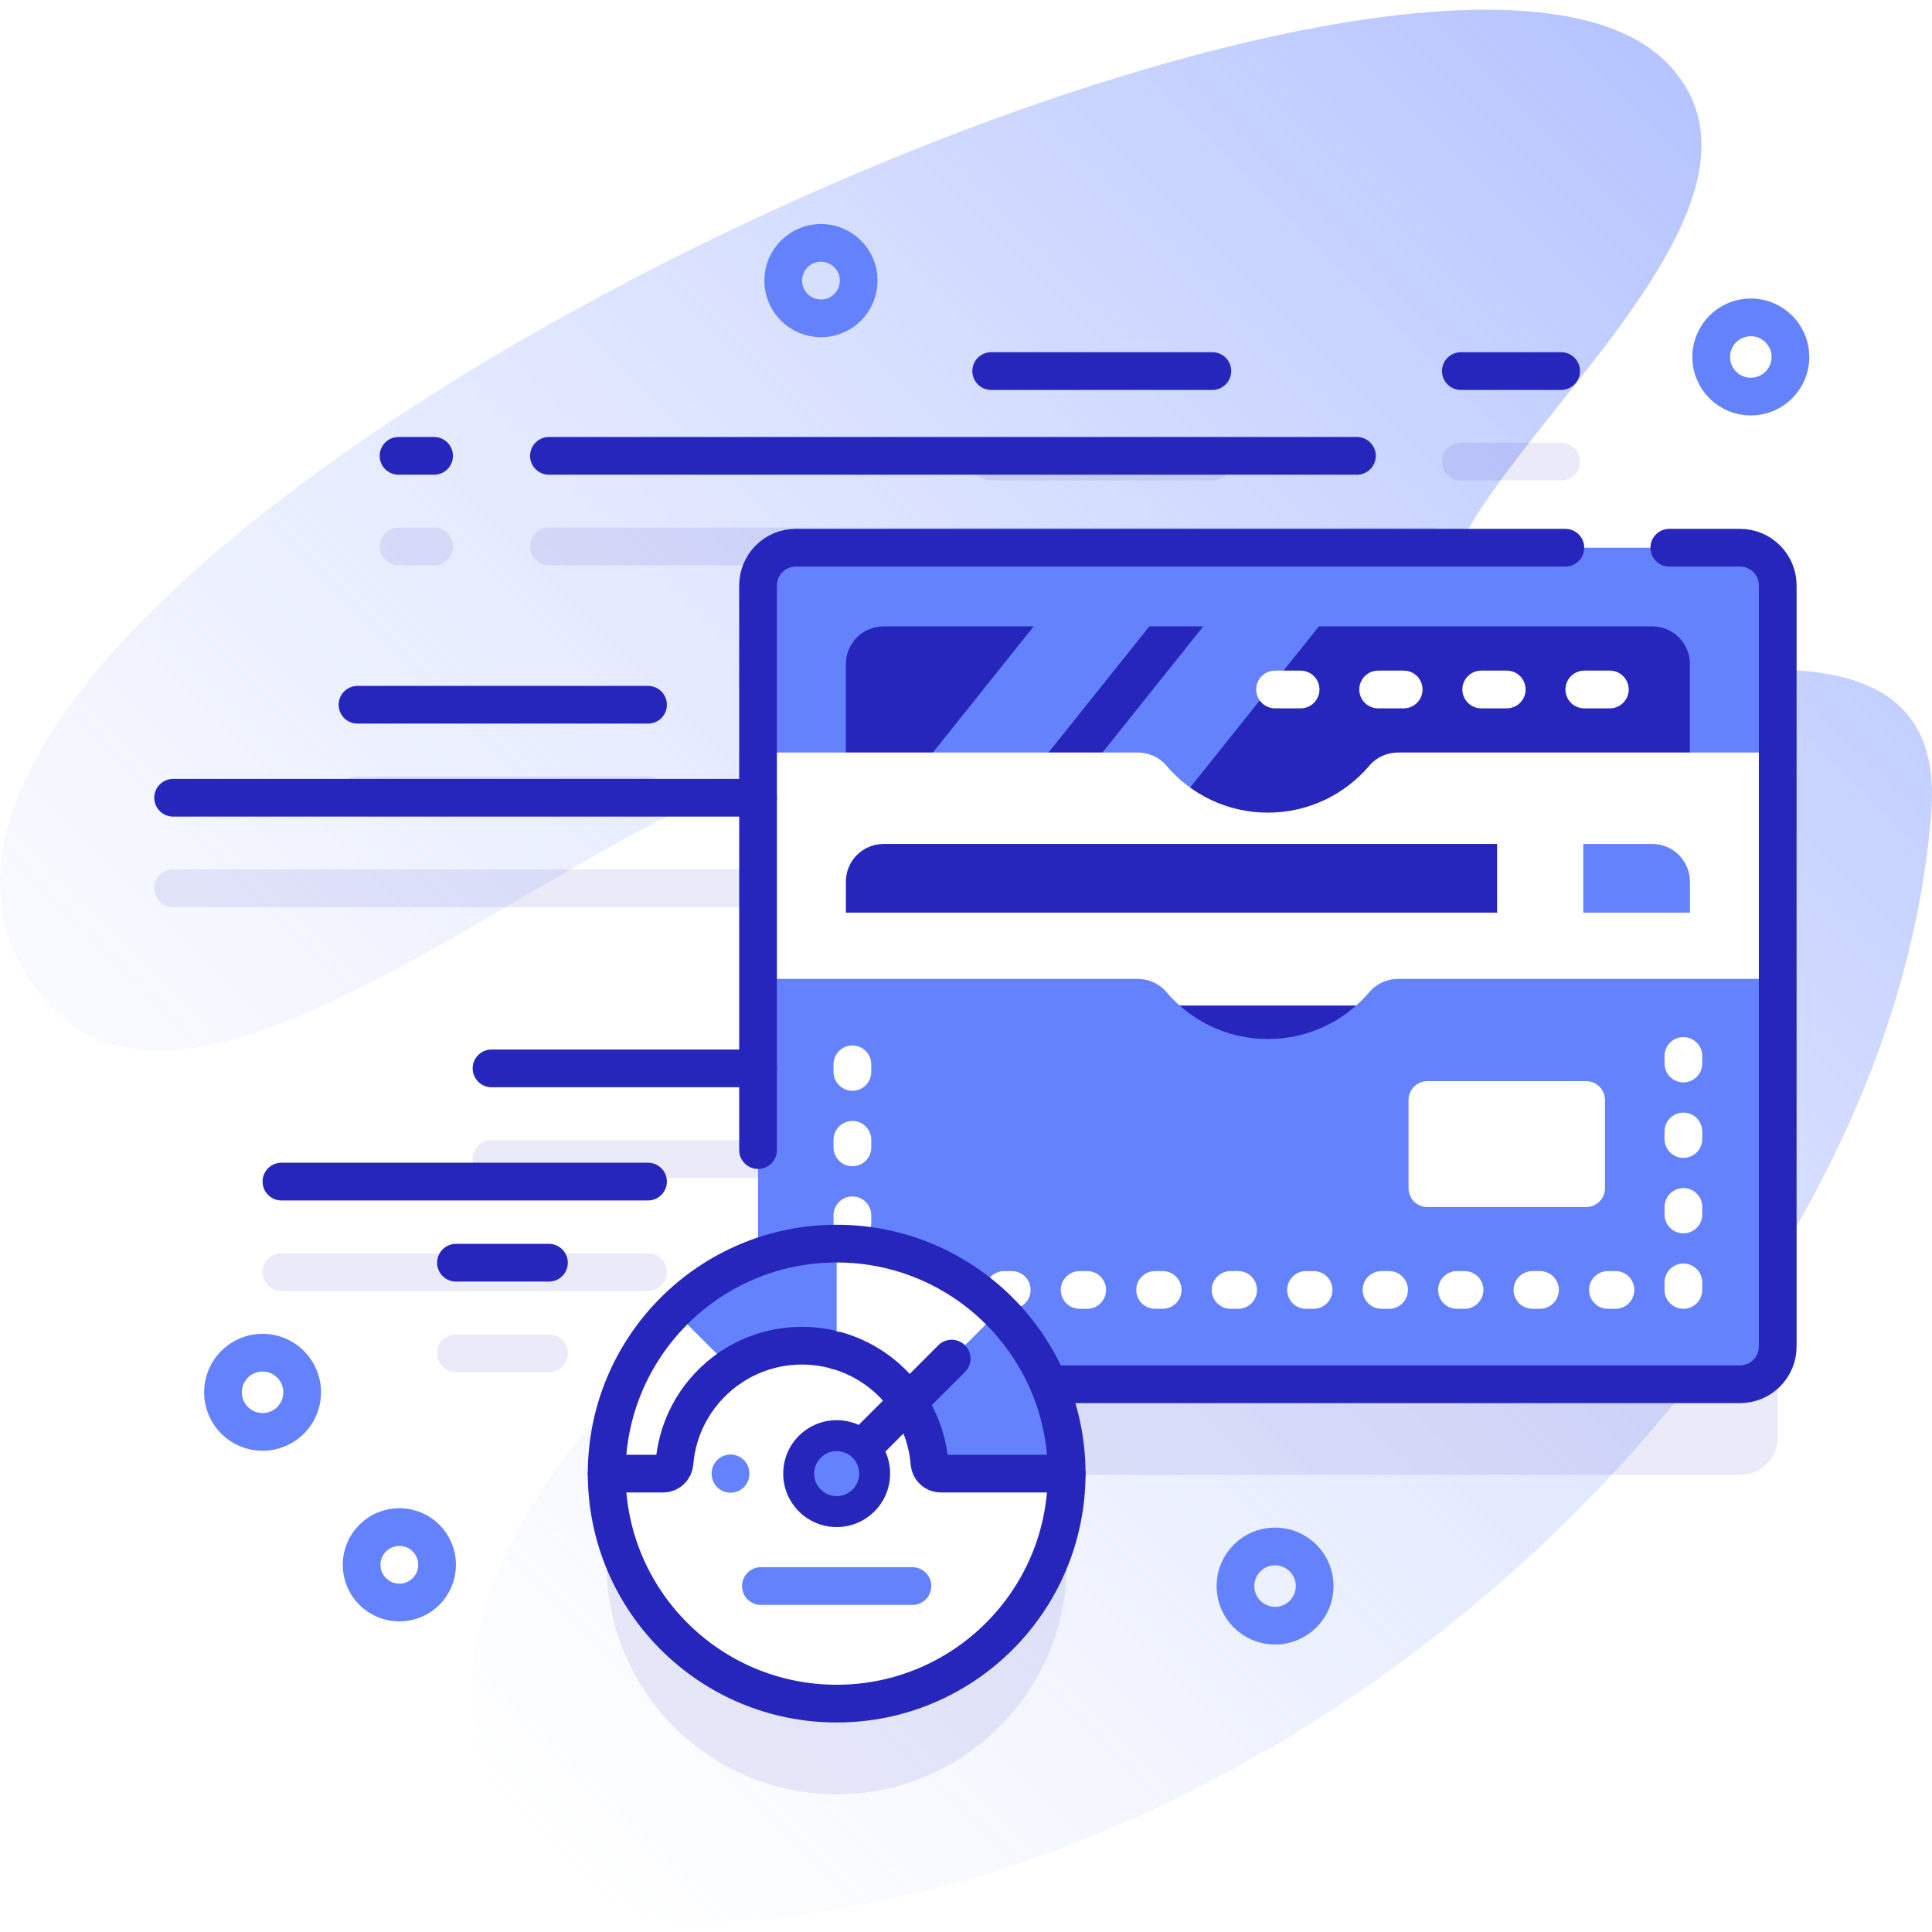 <svg xmlns="http://www.w3.org/2000/svg" version="1.1" xmlns:xlink="http://www.w3.org/1999/xlink" width="512" height="512" x="0" y="0" viewBox="0 0 512 512" style="enable-background:new 0 0 512 512" xml:space="preserve"><defs><linearGradient id="a" x1="79.498" x2="467.673" y1="430.734" y2="42.56" gradientUnits="userSpaceOnUse"><stop offset="0" style="stop-color:#D1DDFF;stop-opacity:0" stop-color="#d1ddff;stop-opacity:0"></stop><stop offset="1" style="stop-color:#B6C4FF" stop-color="#b6c4ff"></stop></linearGradient></defs><g><linearGradient id="a" x1="79.498" x2="467.673" y1="430.734" y2="42.56" gradientUnits="userSpaceOnUse"><stop offset="0" style="stop-color:#D1DDFF;stop-opacity:0" stop-color="#d1ddff;stop-opacity:0"></stop><stop offset="1" style="stop-color:#B6C4FF" stop-color="#b6c4ff"></stop></linearGradient><path d="M511.809 215.286c6.844-88.205-173.009 18.141-123.951-72.85 19.65-36.447 86.889-91.17 54.261-125.416C374.551-53.9-69.183 153.628 9.261 261.96c50.922 70.323 198.364-111.071 247.025-48.551 52.779 67.812-117.46 133.885-130.492 224.867-5.705 39.826 19.14 72.22 59.93 71.128 152.691-4.089 314.726-147.729 326.085-294.118z" style="" fill="url(&quot;#a&quot;)"></path><g style="opacity:0.1;"><path d="M461.116 169.152H210.892c-5.523 0-10 4.477-10 10v51.259H45.884c-2.762 0-5 2.238-5 5s2.238 5 5 5h155.009v61.722H130.26c-2.762 0-5 2.238-5 5s2.238 5 5 5h70.633v45.093c-23.404 8.511-40.121 30.95-40.121 57.296 0 33.663 27.289 60.952 60.952 60.952s60.952-27.289 60.952-60.952a60.753 60.753 0 0 0-4.771-23.678h183.212c5.523 0 10-4.477 10-10V179.152c-.001-5.523-4.478-10-10.001-10z" style="" fill="#2626BC" data-original="#2626bc"></path><path d="M176.73 337.133a5 5 0 0 0-5-5H74.583c-2.762 0-5 2.238-5 5s2.238 5 5 5h97.146a5 5 0 0 0 5.001-5zM145.479 353.633h-24.645c-2.762 0-5 2.238-5 5s2.238 5 5 5h24.645a5 5 0 1 0 0-10zM94.743 215.768h76.986c2.762 0 5-2.238 5-5s-2.238-5-5-5H94.743a5 5 0 1 0 0 10zM145.479 149.808h234.123c2.762 0 5-2.238 5-5s-2.238-5-5-5H145.479c-2.762 0-5 2.238-5 5s2.238 5 5 5zM262.677 127.338h58.611c2.762 0 5-2.238 5-5s-2.238-5-5-5h-58.611c-2.762 0-5 2.238-5 5s2.238 5 5 5zM387.145 127.338h26.574c2.762 0 5-2.238 5-5s-2.238-5-5-5h-26.574c-2.762 0-5 2.238-5 5s2.238 5 5 5zM105.615 149.808h9.423c2.762 0 5-2.238 5-5s-2.238-5-5-5h-9.423a5 5 0 1 0 0 10z" style="" fill="#2626BC" data-original="#2626bc"></path></g><path d="M461.116 366.844H210.892c-5.523 0-10-4.477-10-10v-24.711l5.002-12.247-5.002-15.104v-149.63c0-5.523 4.477-10 10-10h250.224c5.523 0 10 4.477 10 10v201.692c0 5.523-4.477 10-10 10z" style="" fill="#6582FD" data-original="#6582fd"></path><path d="M437.848 280.812H234.16c-5.523 0-10-4.477-10-10v-94.819c0-5.523 4.477-10 10-10h39.779l14.174 5 16.47-5h14.295l14.235 5 16.409-5h88.324c5.523 0 10 4.477 10 10v94.819c.002 5.523-4.475 10-9.998 10z" style="" fill="#2626BC" data-original="#2626bc"></path><path d="M264.584 216.061H233.94l40-50.067h30.644zM309.524 216.061h-30.645l40-50.067h30.645z" style="" fill="#6582FD" data-original="#6582fd"></path><path d="M471.114 199.418v157.43c0 5.523-4.477 10-10 10h-250.22c-5.523 0-10-4.477-10-10v-24.715l5-12.247-5-15.104V199.418h100.55c2.917 0 5.737 1.215 7.621 3.441 6.47 7.645 16.142 12.499 26.939 12.499s20.47-4.854 26.939-12.499c1.884-2.226 4.704-3.441 7.621-3.441h100.55z" style="" fill="#FFFFFF" data-original="#ffffff"></path><path d="M437.848 346.396H234.16c-5.523 0-10-4.477-10-10v-69.919l5-12.309-5-12.309v-8.201c0-5.523 4.477-10 10-10h162.585l51.103 42.819v69.919c0 5.523-4.477 10-10 10z" style="" fill="#2626BC" data-original="#2626bc"></path><path d="M419.591 223.658h-22.846v122.738h41.103c5.523 0 10-4.477 10-10v-69.919l-28.257-42.819z" style="" fill="#FFFFFF" data-original="#ffffff"></path><path d="M437.848 223.658h-18.257v122.738h18.257c5.523 0 10-4.477 10-10v-69.919l-5-12.309 5-12.309v-8.201c0-5.523-4.477-10-10-10z" style="" fill="#6582FD" data-original="#6582fd"></path><path d="M224.16 241.859h223.688v24.617H224.16z" style="" fill="#FFFFFF" data-original="#ffffff"></path><path d="M471.114 259.418v97.43c0 5.523-4.477 10-10 10h-250.22c-5.523 0-10-4.477-10-10v-97.43h100.55c2.917 0 5.737 1.215 7.621 3.441 6.47 7.645 16.142 12.499 26.939 12.499s20.47-4.854 26.939-12.499c1.884-2.226 4.704-3.441 7.621-3.441h100.55z" style="" fill="#6582FD" data-original="#6582fd"></path><path d="M210.892 366.844h250.224c5.523 0 10-4.477 10-10V155.152c0-5.523-4.477-10-10-10h-18.74M414.836 145.152H210.892c-5.523 0-10 4.477-10 10v149.63" style="stroke-linecap: round; stroke-linejoin: round; stroke-miterlimit: 10;" fill="none" stroke="#2626BC" stroke-width="10px" stroke-linecap="round" stroke-linejoin="round" stroke-miterlimit="10" data-original="#2626bc"></path><path d="M446.117 279.846v61.998H225.892v-61.998" style="stroke-linecap: round; stroke-linejoin: round; stroke-miterlimit: 10; stroke-dasharray: 2, 18;" fill="none" stroke="#FFFFFF" stroke-width="10px" stroke-linecap="round" stroke-linejoin="round" stroke-miterlimit="10" stroke-dasharray="2,18" data-original="#ffffff"></path><path d="M420.333 319.886h-42.054a5 5 0 0 1-5-5v-23.369a5 5 0 0 1 5-5h42.054a5 5 0 0 1 5 5v23.369a5 5 0 0 1-5 5z" style="" fill="#FFFFFF" data-original="#ffffff"></path><path d="M426.624 182.718h-6.765M399.306 182.718h-6.765M371.988 182.718h-6.765M344.67 182.718h-6.765" style="stroke-linecap: round; stroke-linejoin: round; stroke-miterlimit: 10;" fill="none" stroke="#FFFFFF" stroke-width="10px" stroke-linecap="round" stroke-linejoin="round" stroke-miterlimit="10" data-original="#ffffff"></path><path d="M282.677 390.525c0 33.66-27.29 60.95-60.95 60.95-33.66 0-60.95-27.29-60.95-60.95v-.01l41.69-46h39.33l40.88 46.01z" style="" fill="#FFFFFF" data-original="#ffffff"></path><path d="m221.724 329.564 4.591 17.861-4.591 10.469c-2.93-.83-6.01-1.27-9.2-1.27-7.01 0-13.52 2.13-18.93 5.77l-12.46-2.35-2.51-12.62c11.02-11.03 26.26-17.86 43.1-17.86z" style="" fill="#6582FD" data-original="#6582fd"></path><path d="M221.724 357.894c-2.93-.83-6.01-1.27-9.2-1.27-7.01 0-13.52 2.13-18.93 5.77" style="stroke-linecap: round; stroke-linejoin: round; stroke-miterlimit: 10;" fill="none" stroke="#2626BC" stroke-width="10px" stroke-linecap="round" stroke-linejoin="round" stroke-miterlimit="10" data-original="#2626bc"></path><path d="M282.677 390.525h-33.37c-1.58 0-2.86-1.23-2.99-2.8-.48-5.94-2.5-11.45-5.67-16.13l6.93-18.03 17.25-6.14c11.03 11.03 17.85 26.27 17.85 43.1z" style="" fill="#6582FD" data-original="#6582fd"></path><path d="M282.677 390.525h-33.37c-1.58 0-2.86-1.23-2.99-2.8-.48-5.94-2.5-11.45-5.67-16.13" style="stroke-linecap: round; stroke-linejoin: round; stroke-miterlimit: 10;" fill="none" stroke="#2626BC" stroke-width="10px" stroke-linecap="round" stroke-linejoin="round" stroke-miterlimit="10" data-original="#2626bc"></path><path d="M193.594 362.394c-8.3 5.607-13.99 14.779-14.855 25.32-.13 1.578-1.409 2.811-2.992 2.811h-14.973c0-16.82 6.82-32.06 17.85-43.1l14.97 14.969z" style="" fill="#FFFFFF" data-original="#ffffff"></path><path d="M193.594 362.394c-8.3 5.607-13.99 14.779-14.855 25.32-.13 1.578-1.409 2.811-2.992 2.811h-14.973" style="stroke-linecap: round; stroke-linejoin: round; stroke-miterlimit: 10;" fill="none" stroke="#2626BC" stroke-width="10px" stroke-linecap="round" stroke-linejoin="round" stroke-miterlimit="10" data-original="#2626bc"></path><path d="m264.824 347.424-24.18 24.18a33.842 33.842 0 0 0-18.92-13.71v-28.33c16.84 0 32.08 6.83 43.1 17.86z" style="" fill="#FFFFFF" data-original="#ffffff"></path><path d="M240.644 371.604a33.842 33.842 0 0 0-18.92-13.71" style="stroke-linecap: round; stroke-linejoin: round; stroke-miterlimit: 10;" fill="none" stroke="#2626BC" stroke-width="10px" stroke-linecap="round" stroke-linejoin="round" stroke-miterlimit="10" data-original="#2626bc"></path><circle cx="221.724" cy="390.522" r="60.952" style="stroke-linecap: round; stroke-linejoin: round; stroke-miterlimit: 10;" fill="none" stroke="#2626BC" stroke-width="10px" stroke-linecap="round" stroke-linejoin="round" stroke-miterlimit="10" data-original="#2626bc"></circle><path d="m221.724 390.522 30.48-30.478" style="stroke-linecap: round; stroke-linejoin: round; stroke-miterlimit: 10;" fill="none" stroke="#2626BC" stroke-width="10px" stroke-linecap="round" stroke-linejoin="round" stroke-miterlimit="10" data-original="#2626bc"></path><circle cx="221.724" cy="390.525" r="14.162" style="" fill="#2626BC" data-original="#2626bc"></circle><circle cx="221.724" cy="390.525" r="5.962" style="" fill="#6582FD" data-original="#6582fd"></circle><path d="M201.644 420.322H241.8M193.594 390.468v.115" style="stroke-linecap: round; stroke-linejoin: round; stroke-miterlimit: 10;" fill="none" stroke="#6582FD" stroke-width="10px" stroke-linecap="round" stroke-linejoin="round" stroke-miterlimit="10" data-original="#6582fd"></path><path d="M171.73 313.133H74.583M120.834 334.633h24.644M200.892 211.412H45.884M171.73 186.767H94.743M130.26 283.133h70.632M359.601 120.808H145.478M321.288 98.338h-58.611M387.145 98.338h26.574M115.038 120.808h-9.423" style="stroke-linecap: round; stroke-linejoin: round; stroke-miterlimit: 10;" fill="none" stroke="#2626BC" stroke-width="10px" stroke-linecap="round" stroke-linejoin="round" stroke-miterlimit="10" data-original="#2626bc"></path><circle cx="217.563" cy="74.365" r="10" style="stroke-linecap: round; stroke-linejoin: round; stroke-miterlimit: 10;" fill="none" stroke="#6582FD" stroke-width="10px" stroke-linecap="round" stroke-linejoin="round" stroke-miterlimit="10" data-original="#6582fd"></circle><circle cx="105.834" cy="414.687" r="10" style="stroke-linecap: round; stroke-linejoin: round; stroke-miterlimit: 10;" fill="none" stroke="#6582FD" stroke-width="10px" stroke-linecap="round" stroke-linejoin="round" stroke-miterlimit="10" data-original="#6582fd"></circle><circle cx="337.905" cy="420.322" r="10.5" style="stroke-linecap: round; stroke-linejoin: round; stroke-miterlimit: 10;" fill="none" stroke="#6582FD" stroke-width="10px" stroke-linecap="round" stroke-linejoin="round" stroke-miterlimit="10" data-original="#6582fd"></circle><circle cx="463.983" cy="94.603" r="10.5" style="stroke-linecap: round; stroke-linejoin: round; stroke-miterlimit: 10;" fill="none" stroke="#6582FD" stroke-width="10px" stroke-linecap="round" stroke-linejoin="round" stroke-miterlimit="10" data-original="#6582fd"></circle><circle cx="69.583" cy="368.974" r="10.5" style="stroke-linecap: round; stroke-linejoin: round; stroke-miterlimit: 10;" fill="none" stroke="#6582FD" stroke-width="10px" stroke-linecap="round" stroke-linejoin="round" stroke-miterlimit="10" data-original="#6582fd"></circle></g></svg>
